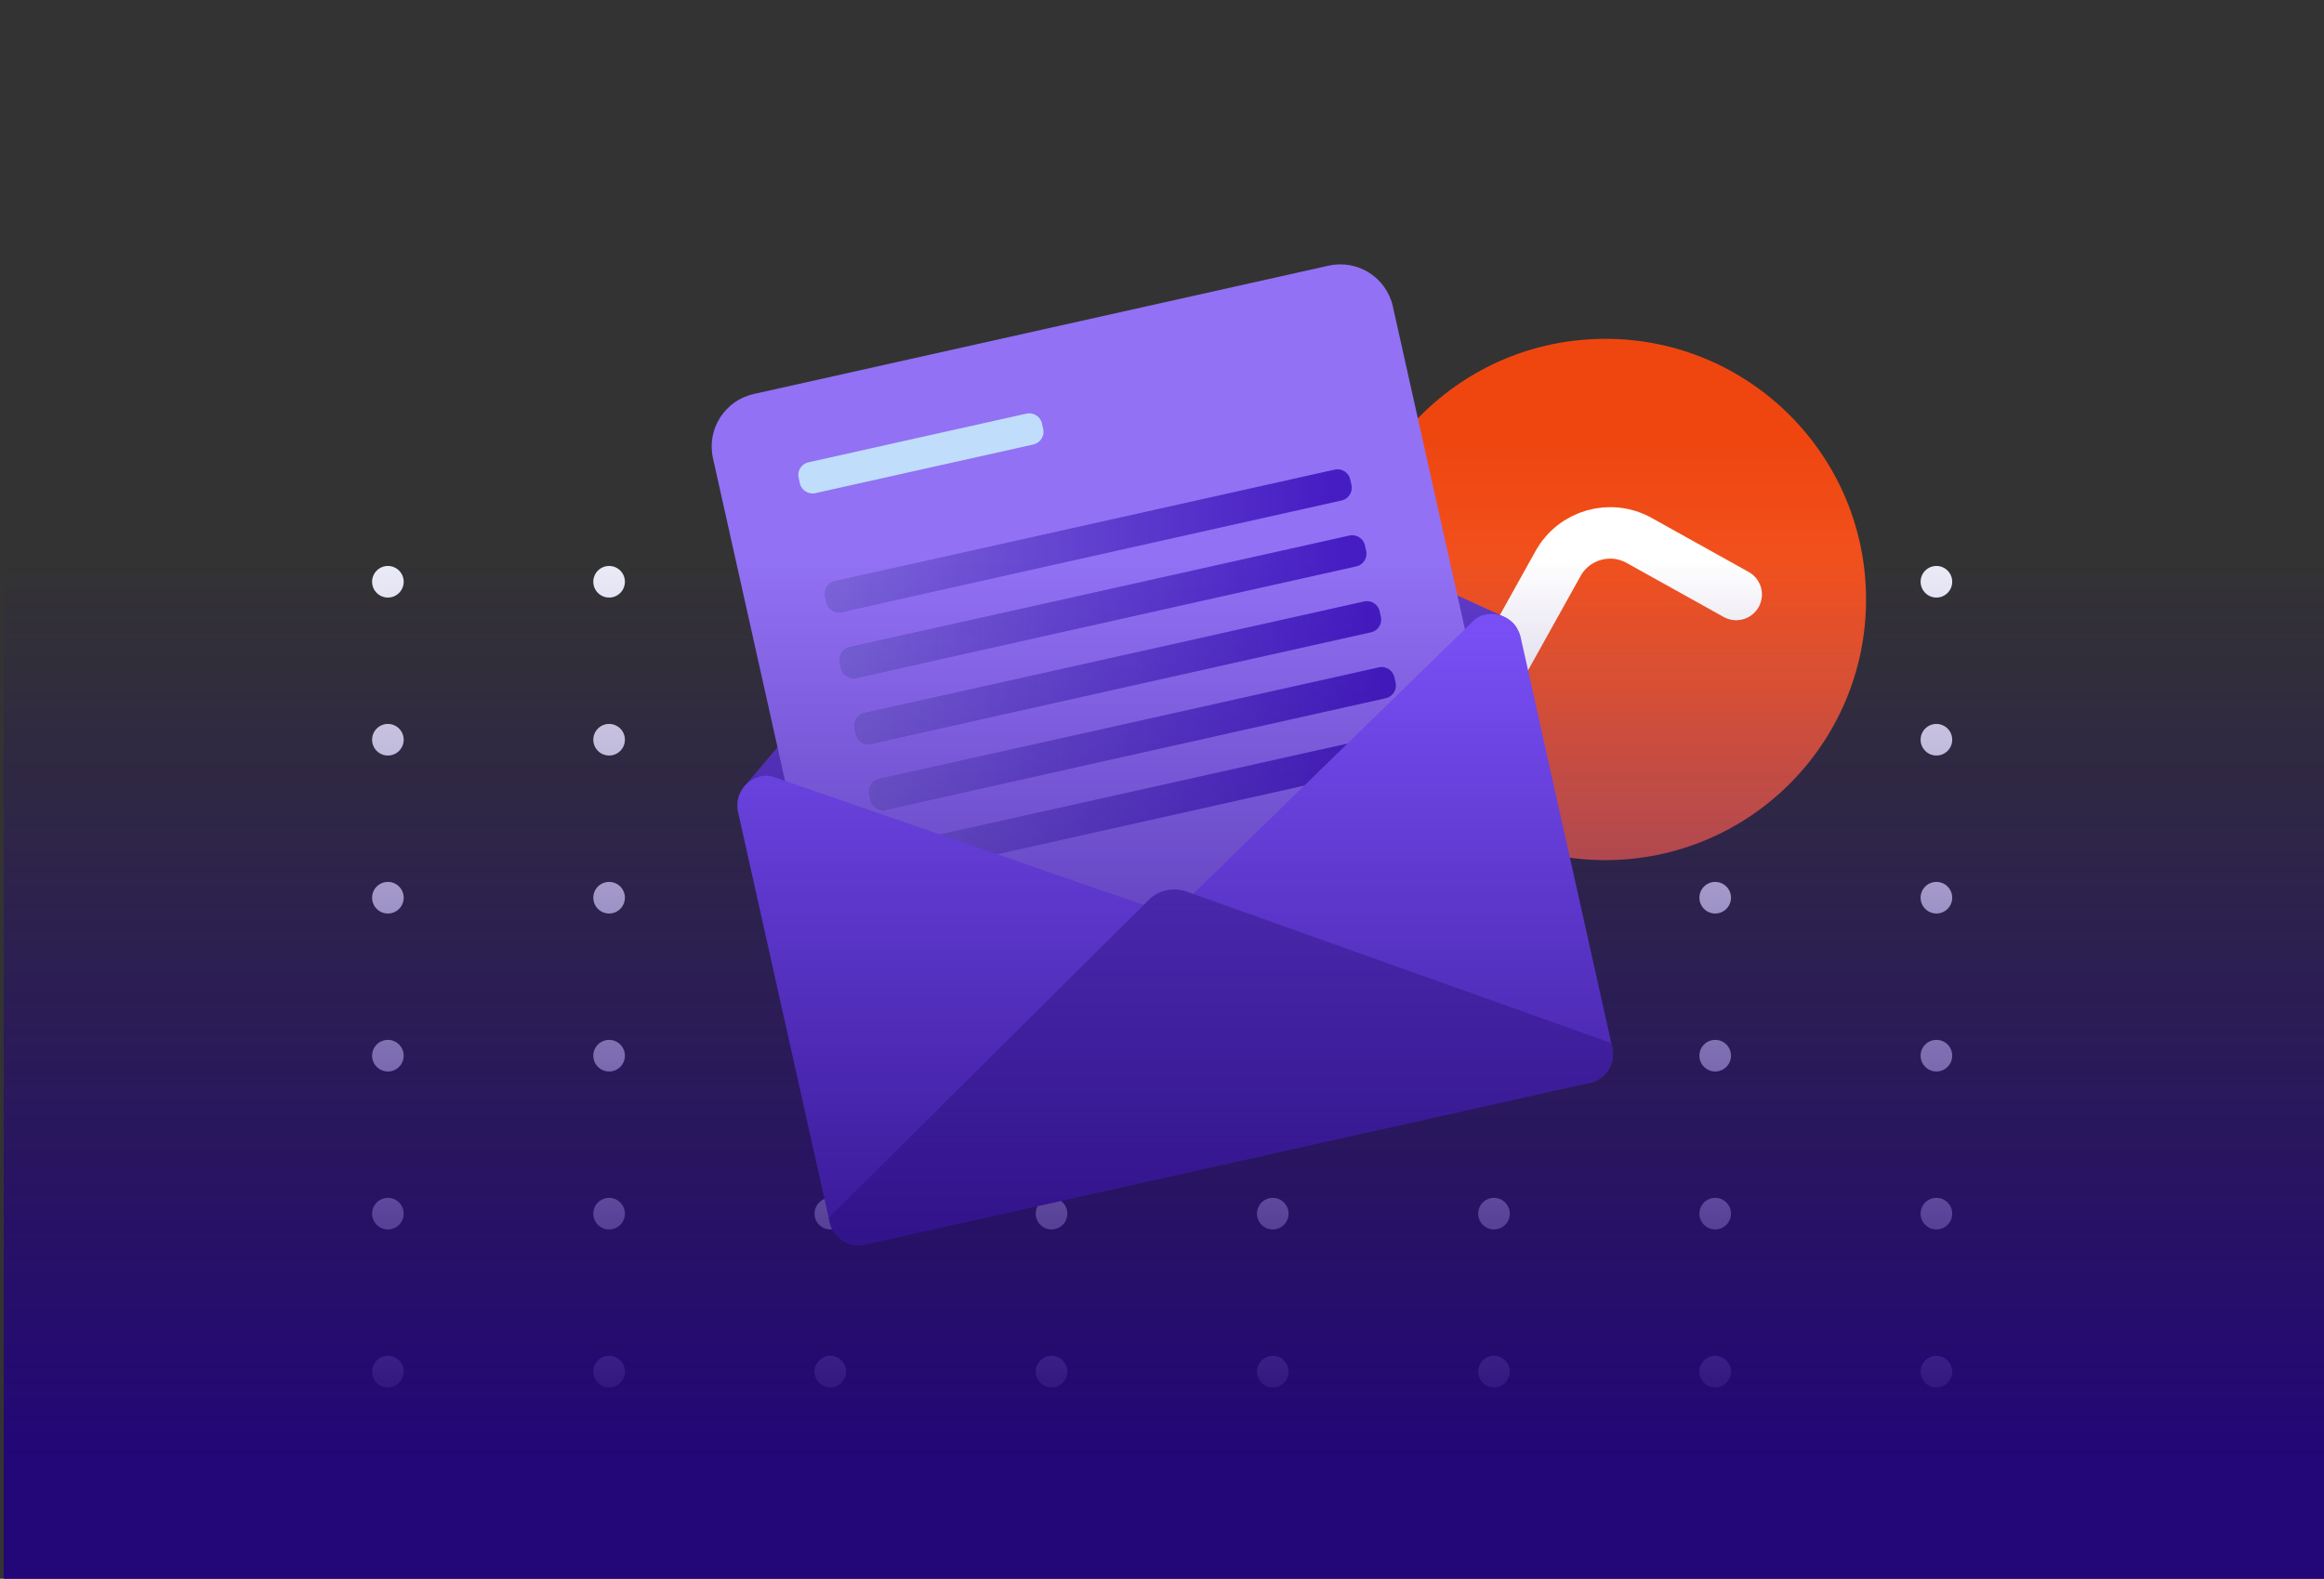 <svg xmlns="http://www.w3.org/2000/svg" width="624" height="424" fill="none" viewBox="0 0 624 424">
  <rect x="0" y="0" width="624" height="424" fill="#333333" stroke="none"/>
  <g clip-path="url(#a)">
    <circle cx="104.15" cy="156.243" r="4.243" fill="#ECEDF8"/>
    <circle cx="163.547" cy="156.243" r="4.243" fill="#ECEDF8"/>
    <circle cx="222.945" cy="156.243" r="4.243" fill="#ECEDF8"/>
    <circle cx="282.342" cy="156.243" r="4.243" fill="#ECEDF8"/>
    <circle cx="341.74" cy="156.243" r="4.243" fill="#ECEDF8"/>
    <circle cx="401.138" cy="156.243" r="4.243" fill="#ECEDF8"/>
    <circle cx="460.536" cy="156.243" r="4.243" fill="#ECEDF8"/>
    <circle cx="519.933" cy="156.243" r="4.243" fill="#ECEDF8"/>
    <circle cx="104.15" cy="198.669" r="4.243" fill="#ECEDF8"/>
    <circle cx="163.547" cy="198.669" r="4.243" fill="#ECEDF8"/>
    <circle cx="222.945" cy="198.669" r="4.243" fill="#ECEDF8"/>
    <circle cx="282.342" cy="198.669" r="4.243" fill="#ECEDF8"/>
    <circle cx="341.74" cy="198.669" r="4.243" fill="#ECEDF8"/>
    <circle cx="401.138" cy="198.669" r="4.243" fill="#ECEDF8"/>
    <circle cx="460.536" cy="198.669" r="4.243" fill="#ECEDF8"/>
    <circle cx="519.933" cy="198.669" r="4.243" fill="#ECEDF8"/>
    <circle cx="104.15" cy="241.096" r="4.243" fill="#ECEDF8"/>
    <circle cx="163.547" cy="241.096" r="4.243" fill="#ECEDF8"/>
    <circle cx="222.945" cy="241.096" r="4.243" fill="#ECEDF8"/>
    <circle cx="282.342" cy="241.096" r="4.243" fill="#ECEDF8"/>
    <circle cx="341.74" cy="241.096" r="4.243" fill="#ECEDF8"/>
    <circle cx="401.137" cy="241.096" r="4.243" fill="#ECEDF8"/>
    <circle cx="460.536" cy="241.096" r="4.243" fill="#ECEDF8"/>
    <circle cx="519.933" cy="241.096" r="4.243" fill="#ECEDF8"/>
    <circle cx="104.15" cy="283.523" r="4.243" fill="#ECEDF8"/>
    <circle cx="163.547" cy="283.523" r="4.243" fill="#ECEDF8"/>
    <circle cx="222.945" cy="283.523" r="4.243" fill="#ECEDF8"/>
    <circle cx="282.342" cy="283.523" r="4.243" fill="#ECEDF8"/>
    <circle cx="341.74" cy="283.523" r="4.243" fill="#ECEDF8"/>
    <circle cx="401.138" cy="283.523" r="4.243" fill="#ECEDF8"/>
    <circle cx="460.536" cy="283.523" r="4.243" fill="#ECEDF8"/>
    <circle cx="519.933" cy="283.523" r="4.243" fill="#ECEDF8"/>
    <circle cx="104.15" cy="325.95" r="4.243" fill="#ECEDF8"/>
    <circle cx="163.547" cy="325.95" r="4.243" fill="#ECEDF8"/>
    <circle cx="222.945" cy="325.95" r="4.243" fill="#ECEDF8"/>
    <circle cx="282.342" cy="325.95" r="4.243" fill="#ECEDF8"/>
    <circle cx="341.74" cy="325.95" r="4.243" fill="#ECEDF8"/>
    <circle cx="401.137" cy="325.95" r="4.243" fill="#ECEDF8"/>
    <circle cx="460.536" cy="325.95" r="4.243" fill="#ECEDF8"/>
    <circle cx="519.933" cy="325.95" r="4.243" fill="#ECEDF8"/>
    <circle cx="104.15" cy="368.376" r="4.243" fill="#ECEDF8"/>
    <circle cx="163.547" cy="368.376" r="4.243" fill="#ECEDF8"/>
    <circle cx="222.945" cy="368.376" r="4.243" fill="#ECEDF8"/>
    <circle cx="282.342" cy="368.376" r="4.243" fill="#ECEDF8"/>
    <circle cx="341.74" cy="368.376" r="4.243" fill="#ECEDF8"/>
    <circle cx="401.137" cy="368.376" r="4.243" fill="#ECEDF8"/>
    <circle cx="460.536" cy="368.376" r="4.243" fill="#ECEDF8"/>
    <circle cx="519.933" cy="368.376" r="4.243" fill="#ECEDF8"/>
    <circle cx="104.15" cy="410.803" r="4.243" fill="#ECEDF8"/>
    <circle cx="163.547" cy="410.803" r="4.243" fill="#ECEDF8"/>
    <circle cx="222.945" cy="410.803" r="4.243" fill="#ECEDF8"/>
    <circle cx="282.342" cy="410.803" r="4.243" fill="#ECEDF8"/>
    <circle cx="341.74" cy="410.803" r="4.243" fill="#ECEDF8"/>
    <circle cx="401.138" cy="410.803" r="4.243" fill="#ECEDF8"/>
    <circle cx="460.536" cy="410.803" r="4.243" fill="#ECEDF8"/>
    <circle cx="519.933" cy="410.803" r="4.243" fill="#ECEDF8"/>
    <path fill="url(#b)" d="M431.041 231c38.66 0 70-31.34 70-70s-31.34-70-70-70-70 31.34-70 70 31.34 70 70 70Z"/>
    <path stroke="#fff" stroke-linecap="round" stroke-linejoin="round" stroke-miterlimit="10" stroke-width="13.827" d="m403.837 177.395 14.513-26.059c4.299-7.72 14.042-10.494 21.763-6.194l26.057 14.51"/>
    <path fill="#5F3CC8" d="m407.245 168.623-209.192 46.706a8.067 8.067 0 0 1 1.683-3.97l.338-.403 80.493-95.209a8.16 8.16 0 0 1 9.644-2.153l113.339 51.932c.005-.008.006-.001.006-.001l.478.222a4.204 4.204 0 0 1 .417.22c.09.047.176.101.262.156.264.162.517.34.763.539a6.8 6.8 0 0 1 .321.269c.433.38.823.807 1.162 1.28.095.126.185.259.276.393 0 .007.009.011.01.017v.002Z"/>
    <path fill="#9271F4" d="m410.971 247.937-182.556 40.76-36.983-165.642c-1.737-7.783 3.163-15.5 10.946-17.238L356.749 71.35c7.783-1.737 15.5 3.163 17.238 10.946l36.984 165.641Z"/>
    <path fill="#461CC3" d="m360.209 134.415-134.14 29.95a3.51 3.51 0 0 1-4.18-2.654l-.325-1.452a3.513 3.513 0 0 1 2.655-4.18l134.14-29.95a3.511 3.511 0 0 1 4.18 2.654l.324 1.452a3.51 3.51 0 0 1-2.654 4.18Z"/>
    <path fill="url(#c)" fill-opacity=".42" d="m360.209 134.415-134.14 29.95a3.51 3.51 0 0 1-4.18-2.654l-.325-1.452a3.513 3.513 0 0 1 2.655-4.18l134.14-29.95a3.511 3.511 0 0 1 4.18 2.654l.324 1.452a3.51 3.51 0 0 1-2.654 4.18Z"/>
    <path fill="#461CC3" d="m364.162 152.118-134.14 29.949a3.511 3.511 0 0 1-4.18-2.654l-.324-1.452a3.512 3.512 0 0 1 2.654-4.18l134.141-29.95a3.512 3.512 0 0 1 4.18 2.654l.324 1.453a3.512 3.512 0 0 1-2.655 4.18Z"/>
    <path fill="url(#d)" fill-opacity=".42" d="m364.162 152.118-134.14 29.949a3.511 3.511 0 0 1-4.18-2.654l-.324-1.452a3.512 3.512 0 0 1 2.654-4.18l134.141-29.95a3.512 3.512 0 0 1 4.18 2.654l.324 1.453a3.512 3.512 0 0 1-2.655 4.18Z"/>
    <path fill="#461CC3" d="m368.114 169.82-134.141 29.95a3.512 3.512 0 0 1-4.18-2.655l-.324-1.452a3.512 3.512 0 0 1 2.654-4.18l134.141-29.95a3.513 3.513 0 0 1 4.18 2.654l.324 1.453a3.512 3.512 0 0 1-2.654 4.18Z"/>
    <path fill="url(#e)" fill-opacity=".42" d="m368.114 169.82-134.141 29.95a3.512 3.512 0 0 1-4.18-2.655l-.324-1.452a3.512 3.512 0 0 1 2.654-4.18l134.141-29.95a3.513 3.513 0 0 1 4.18 2.654l.324 1.453a3.512 3.512 0 0 1-2.654 4.18Z"/>
    <path fill="#461CC3" d="m372.067 187.523-134.141 29.95a3.513 3.513 0 0 1-4.18-2.654l-.324-1.453a3.512 3.512 0 0 1 2.654-4.18l134.141-29.95a3.513 3.513 0 0 1 4.18 2.654l.324 1.453a3.511 3.511 0 0 1-2.654 4.18Z"/>
    <path fill="url(#f)" fill-opacity=".42" d="m372.067 187.523-134.141 29.95a3.513 3.513 0 0 1-4.18-2.654l-.324-1.453a3.512 3.512 0 0 1 2.654-4.18l134.141-29.95a3.513 3.513 0 0 1 4.18 2.654l.324 1.453a3.511 3.511 0 0 1-2.654 4.18Z"/>
    <path fill="#461CC3" d="m376.018 205.225-134.141 29.95a3.511 3.511 0 0 1-4.18-2.654l-.324-1.453a3.512 3.512 0 0 1 2.654-4.18l134.141-29.949a3.512 3.512 0 0 1 4.18 2.654l.324 1.452a3.511 3.511 0 0 1-2.654 4.18Z"/>
    <path fill="url(#g)" fill-opacity=".42" d="m376.018 205.225-134.141 29.95a3.511 3.511 0 0 1-4.18-2.654l-.324-1.453a3.512 3.512 0 0 1 2.654-4.18l134.141-29.949a3.512 3.512 0 0 1 4.18 2.654l.324 1.452a3.511 3.511 0 0 1-2.654 4.18Z"/>
    <path fill="#C0DEFC" d="m277.445 119.378-58.501 13.062a3.51 3.51 0 0 1-4.18-2.654l-.325-1.452a3.513 3.513 0 0 1 2.655-4.18l58.501-13.062a3.512 3.512 0 0 1 4.18 2.654l.324 1.452a3.511 3.511 0 0 1-2.654 4.18Z"/>
    <path fill="#8055FF" d="M316.195 252.631v.006a5.19 5.19 0 0 1-.883 1.135l-82.5 80.4-.432.097a7.924 7.924 0 0 1-2.68.143 8.003 8.003 0 0 1-4.036-1.655 7.627 7.627 0 0 1-.864-.777c-.094-.094-.176-.189-.263-.283-.083-.102-.172-.202-.25-.305a8.014 8.014 0 0 1-1.539-3.237l-24.567-110.03a8.087 8.087 0 0 1-.128-2.795 8.077 8.077 0 0 1 1.683-3.97l.339-.403a7.996 7.996 0 0 1 4.222-2.461 6.495 6.495 0 0 1 3.538.201l7.818 2.704 88.115 30.495 3.314 1.147 6.324 2.188a5.28 5.28 0 0 1 1.283.651v.007c2.152 1.507 2.814 4.471 1.508 6.743l-.002-.001Z"/>
    <path fill="#8055FF" d="m408.319 171.207 24.567 110.031c.03.134.053.269.078.41.015.065.023.129.03.195.014.057.021.122.029.187.006.026.006.053.011.078.004.045.005.085.008.126.014.097.017.196.026.295.007.092.009.191.01.286.003.013 0 .033.004.046 0 .027 0 .06-.005.095a.317.317 0 0 1 .004.107c.004.046 0 .093-.001.14a3.72 3.72 0 0 1-.012.304c-.007.15-.02.3-.041.445.002.007.003.013-.001.021-.011.076-.014.143-.032.222-.006.062-.019.125-.03.194-.004.015-.005.034-.008.055-.038.189-.074.385-.127.571-.014.056-.031.127-.051.191l-.059.188c-.021.058-.033.121-.06.181-.04.122-.086.247-.133.365-.029.08-.06.147-.085.22-.076.171-.155.328-.232.487a5.984 5.984 0 0 1-.185.342c-.062.115-.132.223-.201.332-.028.054-.064.101-.098.157-.031.047-.06.093-.098.135-.034.055-.076.11-.116.166-.01.016-.027.033-.036.049a6.253 6.253 0 0 1-.307.389c-.012.01-.021.025-.031.041-.087.093-.171.193-.264.286-.033.034-.059.067-.087.093a2.276 2.276 0 0 1-.148.147.946.946 0 0 1-.122.114 7.382 7.382 0 0 1-1.139.89c-.023.012-.047.03-.064.041-.024.011-.054.031-.077.044a3.17 3.17 0 0 1-.255.151c-.148.087-.299.16-.45.234l-.236.112a1.548 1.548 0 0 1-.154.062c-.061.028-.128.055-.188.083l-.02.004c-.057.019-.11.044-.16.063-.025.005-.05.018-.075.023l-.136.05c-.027.005-.05.018-.082.025a9.51 9.51 0 0 1-.707.192l-.433.097-108.863-37.674a5.094 5.094 0 0 1-1.276-.652v-.006c-2.159-1.507-2.817-4.457-1.508-6.744v-.007c.225-.397.52-.785.877-1.132l4.786-4.669 2.511-2.448 66.782-65.08 6.058-5.901a5.835 5.835 0 0 1 2.803-1.517l.181-.04a5.23 5.23 0 0 1 .567-.1.299.299 0 0 1 .104-.017 6.518 6.518 0 0 1 1.148-.075 7.845 7.845 0 0 1 1.233.098c.249.038.496.098.739.163.134.03.269.067.4.112.23.069.455.152.672.252.005-.008.006-.002.006-.002l.478.222a4.057 4.057 0 0 1 .417.22c.091.048.176.101.262.156.264.162.517.34.763.54.112.088.22.178.321.269.433.379.823.807 1.162 1.279.095.126.185.26.276.393.001.007.009.012.011.019a7.673 7.673 0 0 1 .547 1.009c.04.092.08.176.114.269.04.092.075.183.109.276.044.111.082.222.115.336.034.094.063.193.085.289.036.133.074.272.103.405l-.004-.005Z"/>
    <path fill="#5F3CC8" d="m432.638 280.14.245 1.097a8.067 8.067 0 0 1-6.114 9.63l-194.392 43.401a8.067 8.067 0 0 1-9.63-6.113l-.245-1.097 85.914-85.345a9.761 9.761 0 0 1 10.16-2.268l114.062 40.696v-.001Z"/>
    <path fill="url(#h)" d="M1 1.233h623v423H1z"/>
  </g>
  <defs>
    <linearGradient id="b" x1="419.794" x2="419.794" y1="274.914" y2="118.594" gradientUnits="userSpaceOnUse">
      <stop stop-color="#FA774E"/>
      <stop offset="1" stop-color="#EF4610"/>
    </linearGradient>
    <linearGradient id="c" x1="358.882" x2="221.48" y1="145.247" y2="145.247" gradientUnits="userSpaceOnUse">
      <stop stop-color="#C9CCFC" stop-opacity="0"/>
      <stop offset="1" stop-color="#C9CCFC"/>
    </linearGradient>
    <linearGradient id="d" x1="362.836" x2="225.434" y1="162.949" y2="162.949" gradientUnits="userSpaceOnUse">
      <stop stop-color="#C9CCFC" stop-opacity="0"/>
      <stop offset="1" stop-color="#C9CCFC"/>
    </linearGradient>
    <linearGradient id="e" x1="366.787" x2="229.385" y1="180.651" y2="180.651" gradientUnits="userSpaceOnUse">
      <stop stop-color="#C9CCFC" stop-opacity="0"/>
      <stop offset="1" stop-color="#C9CCFC"/>
    </linearGradient>
    <linearGradient id="f" x1="370.74" x2="233.338" y1="198.355" y2="198.355" gradientUnits="userSpaceOnUse">
      <stop stop-color="#C9CCFC" stop-opacity="0"/>
      <stop offset="1" stop-color="#C9CCFC"/>
    </linearGradient>
    <linearGradient id="g" x1="374.691" x2="237.289" y1="216.057" y2="216.057" gradientUnits="userSpaceOnUse">
      <stop stop-color="#C9CCFC" stop-opacity="0"/>
      <stop offset="1" stop-color="#C9CCFC"/>
    </linearGradient>
    <linearGradient id="h" x1="312.5" x2="312.5" y1="391.733" y2="150.233" gradientUnits="userSpaceOnUse">
      <stop stop-color="#230677"/>
      <stop offset="1" stop-color="#230677" stop-opacity="0"/>
    </linearGradient>
    <clipPath id="a">
      <path fill="#fff" d="M0 0h624v424H0z"/>
    </clipPath>
  </defs>
</svg>
